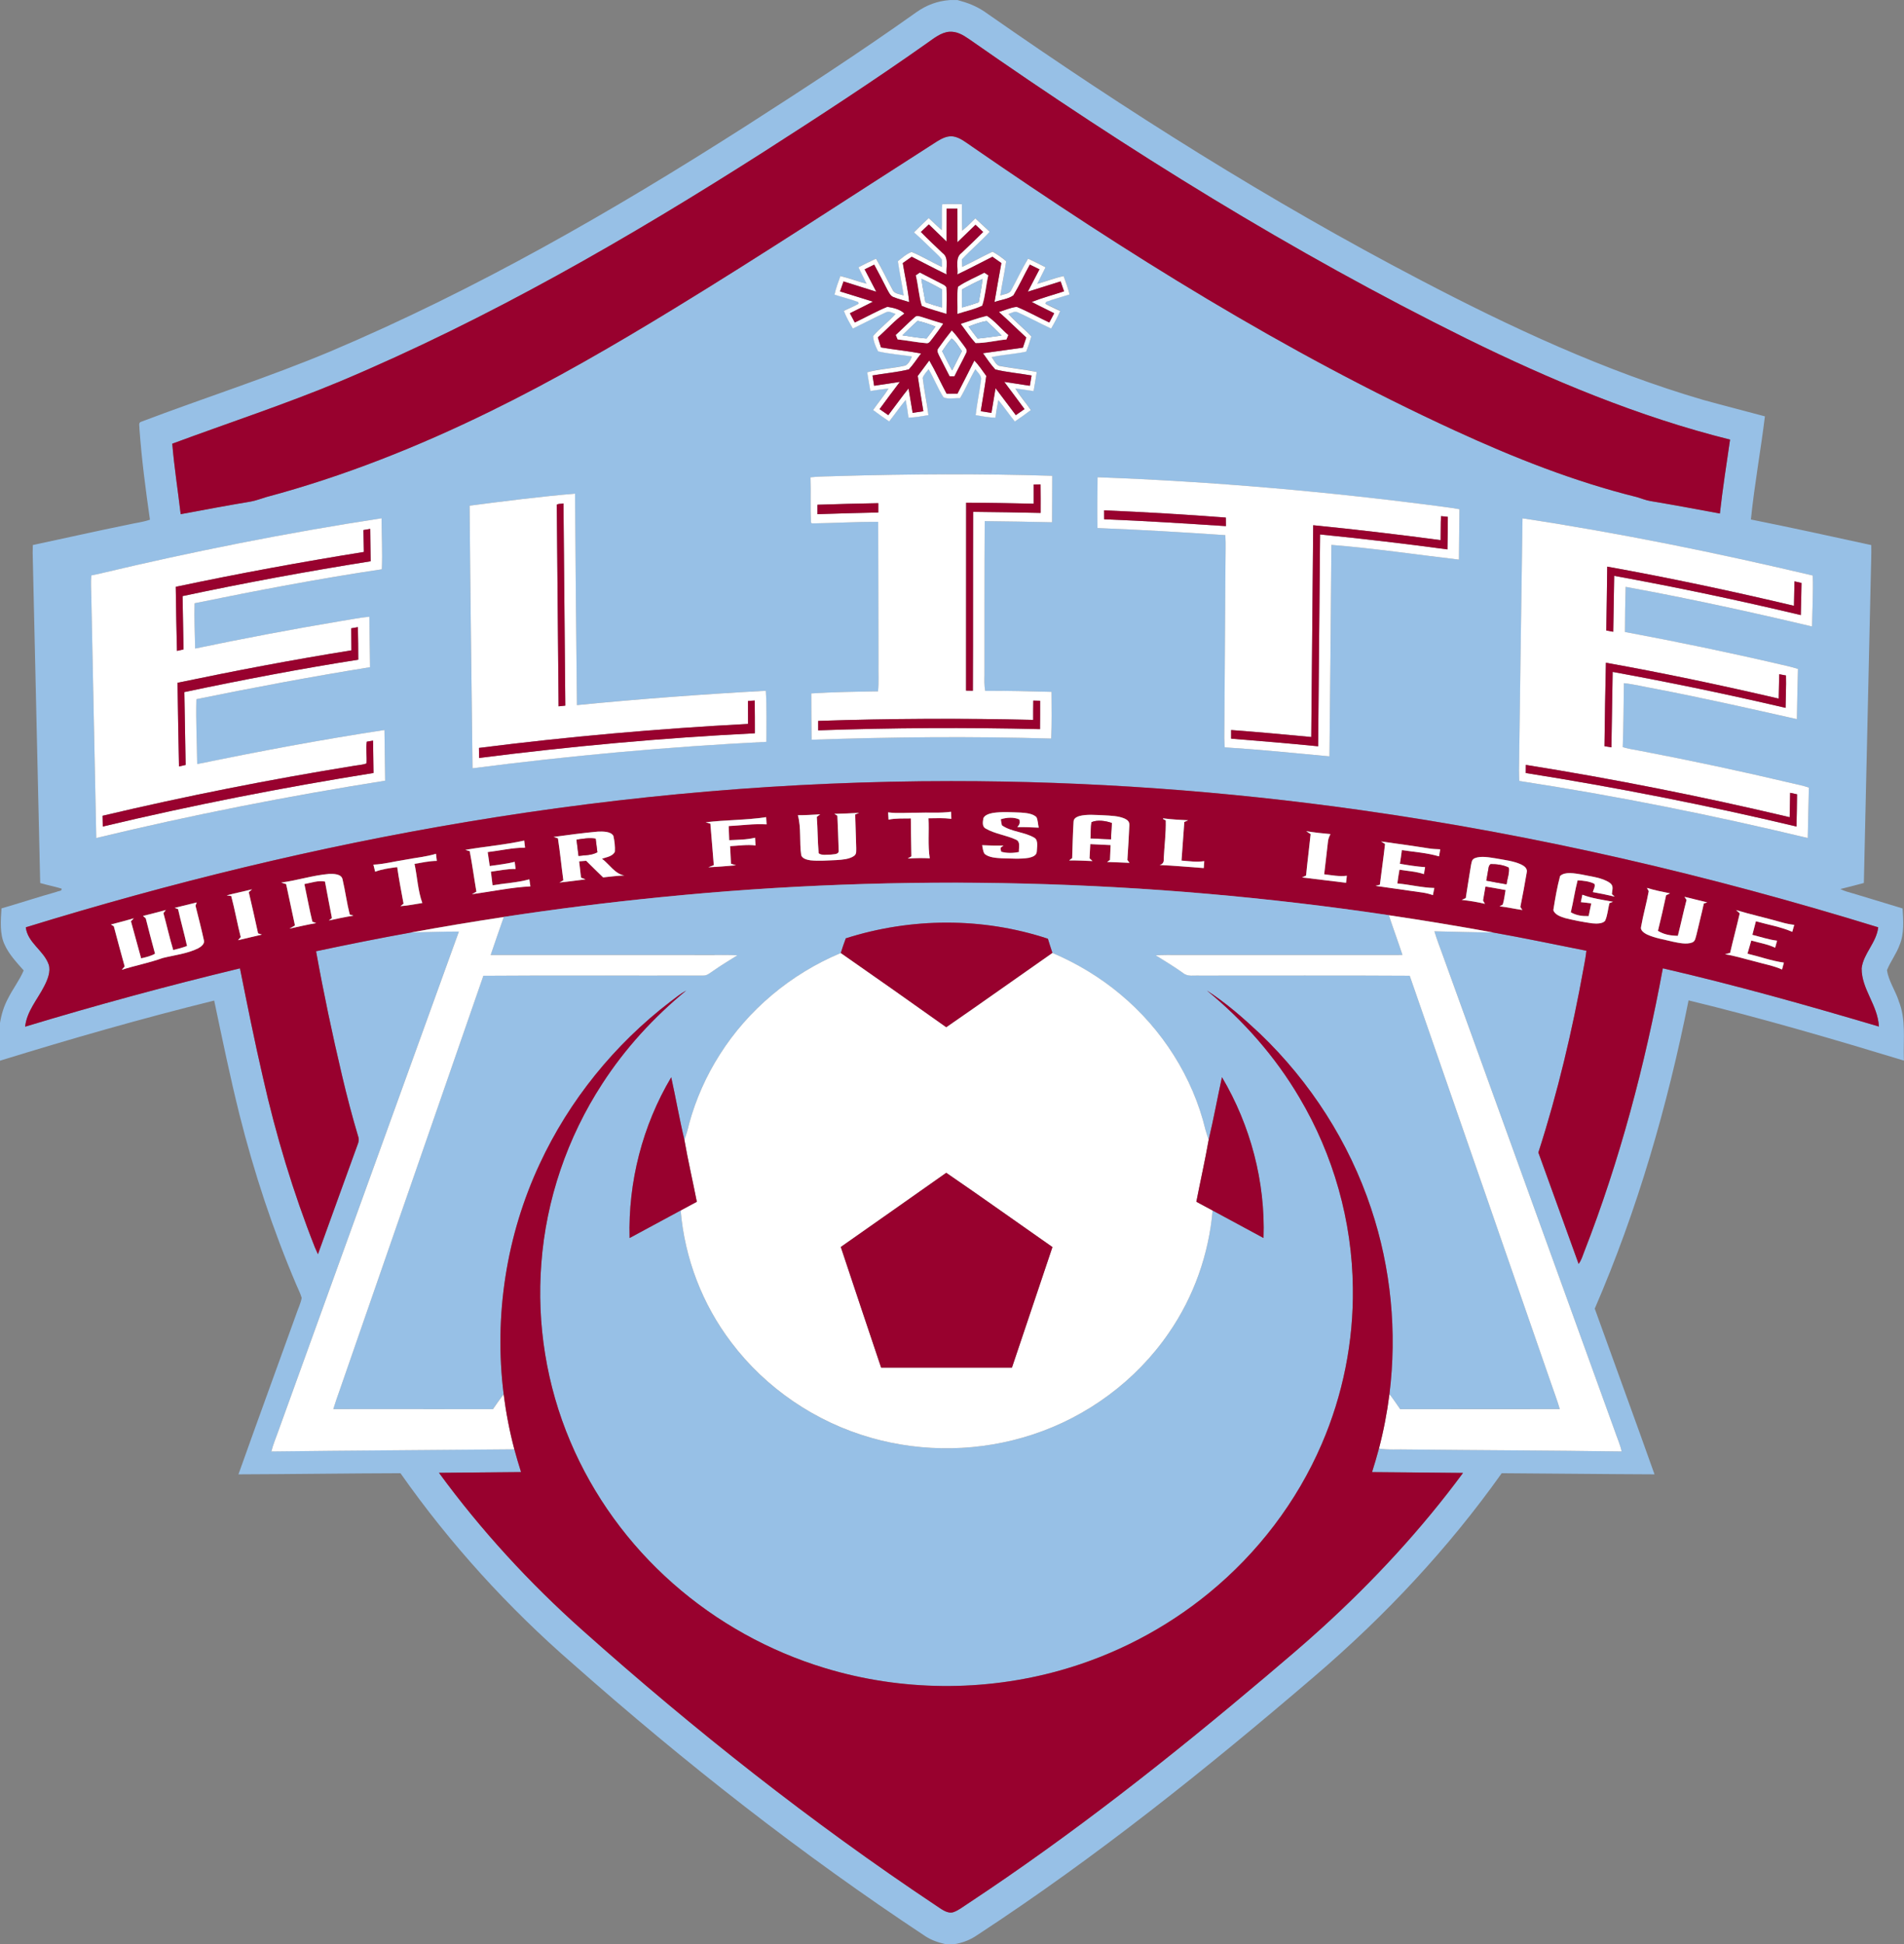 <?xml version="1.0" encoding="UTF-8"?>
<svg id="Layer_2" data-name="Layer 2" xmlns="http://www.w3.org/2000/svg" viewBox="0 0 705.27 720">
  <rect x="0" y="0" width="705.27" height="720" fill="#808080" stroke="none"/>
  <defs>
    <style>
      .cls-1 {
        fill: #97c0e6;
      }

      .cls-2 {
        fill: #fff;
      }

      .cls-3 {
        fill: #98012e;
      }
    </style>
  </defs>
  <g id="Layer_3" data-name="Layer 3">
    <g>
      <path class="cls-1" d="M703.26,370.49c-1.26-3.71-3.73-7.32-4.3-11.19,1.29-3.24,3.5-6.05,4.69-9.37,1.75-4.12,1.36-9.1,1.1-13.49-6.1-1.82-12.16-3.75-18.26-5.54-1.64-.45-3.27-.89-4.8-1.65,2.9-.75,5.83-1.43,8.71-2.25.87-37.97,1.73-75.95,2.58-113.92.05-3.74.26-7.46.17-11.21-14.84-3.25-29.68-6.49-44.59-9.48,1.29-12.77,3.63-25.46,5.19-38.2-7.58-2.04-15.19-3.97-22.76-6.06-36.51-10.68-71.44-26.93-105.07-44.56-55.62-29.04-108.54-62.47-159.97-98.37-3.15-2.3-6.2-3.76-9.96-4.79l-1.32-.39h-2.79c-4.65.34-8.64,1.83-12.44,4.51-20.72,14.72-42.09,28.64-63.48,42.35-49.18,31.41-99.7,60.45-153.52,83.24-22.93,9.62-46.81,17.23-70.1,26.06-1.23.31-.61,1.67-.69,2.58.81,11.28,2.29,22.52,3.89,33.71-2.69.93-5.43,1.2-8.22,1.85-11.75,2.38-23.44,5.05-35.16,7.53-.03.97-.06,1.93-.06,2.89.95,40.73,1.84,81.55,2.79,122.28,2.6.77,5.29,1.27,7.88,2.06.35,1-1.17.84-1.77,1.2-6.86,1.91-13.61,4.17-20.45,6.13-.27,4.29-.74,9.54,1.19,13.49,1.59,3.55,4.47,6.59,7.03,9.49-1.56,3.7-4.07,6.88-5.86,10.5-1.5,2.82-2.41,5.86-2.92,9v13.93c26.26-8.11,52.67-15.69,79.35-22.27,2.97,14.1,5.87,28.19,9.35,42.17,5.4,21.52,12.39,42.68,21.08,63.1.66,1.6,1.51,3.18,1.98,4.85-.36,2.01-1.33,3.94-1.97,5.87-7.13,19.82-14.39,39.61-21.45,59.47,20-.06,40-.37,60.01-.42,18.33,26.11,39.92,49.81,64,70.71,41.26,36.49,84.46,70.38,130.43,100.76,2.32,1.52,4.91,2.37,7.6,2.96h3.08c3.24-.54,5.93-1.58,8.64-3.45,44.22-28.96,84.83-61.51,124.92-95.85,25.97-22.23,49.45-47.24,69.25-75.13,18.86.11,37.73.35,56.6.42-7.28-20.49-14.79-40.91-22.14-61.37,15.89-36.73,26.89-74.96,34.75-114.16,26.85,6.51,53.32,14.26,79.76,22.29-.29-7.91.91-15.18-2-22.26ZM671.49,213.14c.2,6.27-.19,12.6-.26,18.88-22.9-5.42-45.89-10.44-69.05-14.68-.17,5.56-.27,11.15-.26,16.71,19.22,3.59,38.37,7.56,57.41,11.98,2.25.49,4.49.98,6.68,1.71-.19,6.2-.3,12.4-.4,18.59-17.45-3.94-34.91-7.88-52.48-11.25-3.86-.68-7.7-1.64-11.6-2.07-.11,7.89-.15,15.79-.43,23.68,1.96.58,3.97.93,5.99,1.28,19,3.62,37.94,7.65,56.76,12.11,2.09.47,4.17.93,6.2,1.59-.17,6.23-.25,12.46-.42,18.68-35.3-8.47-70.97-15.63-106.86-21.13-.05-1.24-.09-2.49-.09-3.73.45-31.17.81-62.36,1.3-93.54,36.15,5.49,71.94,12.78,107.52,21.18ZM125.94,141.26c55.09-23.19,106.86-53.05,157.17-85.15,20.28-13,40.51-26.17,60.19-40.07,2.48-1.73,5.21-4.02,8.33-4.27,2.77-.19,5.01,1.14,7.21,2.64,59.03,41.25,119.67,79.01,184.28,110.95,31.17,15.35,63.94,29.04,97.72,37.45-1.33,9.12-2.76,18.22-3.77,27.38-8.56-1.6-17.12-3.18-25.71-4.62-1.73-.28-3.31-.96-4.98-1.45-23.36-5.79-45.6-14.62-67.43-24.65-63.04-28.99-121.92-65.82-178.92-105.2-2.08-1.39-4.45-3.38-6.97-3.74-2.26-.29-4.21.77-6.07,1.91-32.24,20.6-64.42,41.81-97.05,61.71-22.32,13.64-44.83,26.7-68.34,38.2-26.67,13.08-54.34,24.09-83.06,31.77-1.87.55-3.63,1.27-5.58,1.62-8.69,1.45-17.37,3.08-26.04,4.69-1.02-8.7-2.39-17.37-3.12-26.1,20.6-7.64,41.93-14.63,62.13-23.07ZM453.9,198.19c-15.78-1.09-31.56-2.02-47.37-2.63-.1-6.27-.03-12.55.04-18.82,43,1.6,85.93,5.35,128.58,11.01,1.83.22,3.66.5,5.47.84-.06,6.22-.17,12.44-.19,18.66-15.72-1.84-31.47-4.18-47.25-5.45-.19,26.11-.42,52.21-.72,78.31-12.92-1.22-25.85-2.51-38.79-3.34-.08-1.04-.15-2.07-.15-3.11.17-21.59.29-43.18.43-64.77-.02-3.58.17-7.13-.04-10.71ZM392.73,115.15c-.96,2.25-2.13,4.38-3.36,6.49-4.07-1.9-8.03-4.04-12.1-5.91-1.41-.75-2.37.09-3.7.5,2.61,3,5.78,5.4,8.47,8.34-.54,1.91-1.18,3.76-1.89,5.61-4.24.91-8.57,1.07-12.8,2.03.84,1.07,1.66,3.23,3.19,3.33,4.48.82,9.03,1.26,13.5,2.18-.35,2.36-.72,4.72-1.16,7.07-2.24-.35-4.49-.67-6.75-.96,1.66,2.85,3.89,5.26,5.72,8-1.93,1.48-3.91,2.87-5.92,4.22-2.12-2.58-3.96-5.37-6.11-7.92-.42,2.15-.8,4.3-1.05,6.48-2.51.03-4.9-.51-7.35-.91.49-4.37,1.46-8.68,1.99-13.05.36-1.49-1.33-2.83-2.09-3.96-2.05,3.5-3.59,7.25-5.68,10.72-1.75-.11-4.73.54-6.18-.38-2.09-3.27-3.47-6.98-5.47-10.33-.76.99-1.78,2.01-2.18,3.2.52,4.62,1.54,9.18,2.12,13.8-2.46.38-4.88.88-7.39.93-.26-2.2-.65-4.37-1.04-6.55-2.16,2.56-4.02,5.33-6.11,7.95-2.03-1.34-4.01-2.74-5.95-4.23,1.87-2.69,4-5.15,5.7-7.96-2.24.26-4.48.56-6.71.93-.45-2.3-.8-4.62-1.18-6.94,4.58-1.27,9.45-1.39,14.08-2.47,1.22-.55,2.05-2.18,2.46-3.4-4.15-.62-8.42-.91-12.5-1.87-.89-1.68-1.76-3.76-1.84-5.68,2.51-2.96,5.74-5.26,8.29-8.2-1.27-.39-2.33-1.22-3.66-.54-4.08,1.9-8.08,4.01-12.14,5.96-1.23-2.13-2.47-4.23-3.34-6.55,1.82-.86,3.72-1.65,5.47-2.65l-.14-.61c-2.87-1.08-5.88-1.8-8.79-2.74.49-2.37,1.36-4.61,2.17-6.89,3.29.77,6.41,2.02,9.69,2.84-1-2.03-2.01-4.05-2.99-6.09,2.14-1.11,4.3-2.17,6.5-3.18,2.19,3.77,4.05,7.71,6.13,11.52.65,1.55,2.72,1.6,4.13,2.08-.67-4.23-1.55-8.42-2.17-12.66,1.55-1.22,3.22-2.75,5.09-3.43,3.86,1.57,7.44,3.83,11.25,5.55.01-.92,0-1.84-.07-2.75-.61-.97-1.53-1.78-2.35-2.57-2.67-2.47-5.18-5.12-7.95-7.49,1.79-1.8,3.61-3.55,5.46-5.29,1.59,1.51,3.18,3.02,4.83,4.48.19-3.2-.08-6.41.17-9.6,2.42-.15,4.85,0,7.28-.04.08,3.28-.03,6.55.12,9.83,1.71-1.42,3.31-2.96,4.87-4.54,1.8,1.62,3.53,3.31,5.32,4.94-3.25,3.58-7.01,6.69-10.31,10.22.04.94.08,1.87.12,2.81,3.78-1.82,7.46-3.84,11.25-5.65,1.82,1.03,3.45,2.19,5.05,3.54-.62,4.24-1.52,8.43-2.18,12.67,1.39-.49,3.54-.57,4.14-2.13,2.07-3.82,3.91-7.78,6.15-11.5,2.17,1.03,4.33,2.09,6.47,3.19-1,2.05-2.05,4.09-3.06,6.14,3.29-.9,6.43-2.17,9.76-2.88.81,2.24,1.62,4.48,2.2,6.8-2.35.74-4.71,1.46-7.08,2.17-.73.37-1.85.23-1.86,1.26,1.76,1,3.66,1.78,5.47,2.68ZM364.94,255.85c8.19-.09,16.38.17,24.57.37.04,5.77.13,11.55-.11,17.3-29.59-.87-59.19-.58-88.77.43-.1-5.72-.05-11.43-.1-17.15,8.21-.52,16.48-.63,24.71-.77.35-3.38.1-6.83.17-10.24-.05-17.51-.03-35.03-.11-52.54-8.18-.02-16.38.48-24.55.59l-.35-.31c-.26-5.57.01-11.19-.18-16.77,3.42-.4,6.91-.31,10.35-.47,26.38-.77,52.82-.93,79.21-.08-.03,5.74-.06,11.47-.06,17.21-8.31-.17-16.63-.36-24.95-.42-.13,18.99-.07,37.99-.1,56.98-.03,1.97-.08,3.92.27,5.87ZM283.88,274.72c-36.4,1.82-72.71,5.11-108.86,9.8-.38-32.41-.81-64.85-1.08-97.26,12.99-1.69,26.01-3.34,39.06-4.46.18,26.11.42,52.21.7,78.32,23.29-2.3,46.6-4.03,69.96-5.31.4,6.27.17,12.62.22,18.91ZM33.85,213.1c.84-.16,1.67-.33,2.51-.51,34.7-8.27,69.72-15.24,104.98-20.64.02,6.29.38,12.62.1,18.89-23.22,3.46-46.36,7.88-69.36,12.58-.18,5.58.1,11.19.21,16.77,18.08-3.76,36.22-7.22,54.44-10.25,3.37-.54,6.69-1.22,10.1-1.53.03,6.23.17,12.46.23,18.69-21.53,3.47-42.94,7.49-64.31,11.85-.22,7.98.2,16.02.3,24.02,23.04-4.72,46.1-9.09,69.36-12.6.1,6.25.17,12.51.26,18.76-35.94,5.7-71.64,12.69-107.01,21.23-.61-29.64-1.23-59.28-1.83-88.92,0-2.82-.3-5.52.02-8.33ZM615.95,358.61c-6.57,35.62-15.95,71.21-29.13,104.98-.62,1.57-1.03,3.11-2.07,4.48-4.94-13.76-9.94-27.5-14.91-41.25,7.2-22.34,12.55-45.11,16.74-68.2.4-2.17.84-4.32,1.05-6.52-11.56-2.28-23.08-4.73-34.68-6.78-7.21-.01-14.41-.27-21.63-.42.93,3.11,2.14,6.11,3.22,9.18,21.2,58.61,42.39,117.23,63.59,175.84.88,2.56,1.98,4.96,2.56,7.62-26.37-.39-52.76-.44-79.14-.73-3.57-.12-7.24.23-10.77-.34-.77,2.92-1.65,5.81-2.55,8.7,11.23.13,22.46.15,33.7.3-15.4,20.87-33.23,40.12-52.42,57.54-6.71,6.11-13.59,11.89-20.52,17.78-35.51,30.03-71.83,58.67-110.66,84.31-1.69,1.07-3.38,2.48-5.29,3.08-2.33.63-4.64-1.44-6.5-2.6-46.08-30.73-89.4-64.95-130.73-101.8-19.67-17.52-37.65-37.08-53.21-58.35,10.13-.13,20.27-.15,30.4-.27-.88-2.8-1.73-5.61-2.48-8.45-30,.29-60.01.42-90,.8.58-2.42,1.55-4.7,2.39-7.04,22.35-61.84,44.74-123.67,67.07-185.51-5.85,0-11.7.22-17.55.33-11.82,2.13-23.6,4.5-35.35,6.98,2.77,15.43,6.02,30.78,9.62,46.03,1.78,7.6,3.75,15.15,6,22.63.61,1.59-.4,3.19-.87,4.7-4.71,12.94-9.37,25.9-14.06,38.84-.38-.84-.77-1.66-1.12-2.51-8.07-20.44-14.43-41.51-19.25-62.95-3.11-13.41-5.81-26.91-8.51-40.41-26.74,6.44-53.25,13.63-79.58,21.6.58-5.67,4.55-10.05,7.06-14.98,1.19-2.3,2.51-5.42,1.67-8.02-1.8-5.21-7.82-8.04-8.49-13.79,53.56-16.51,107.96-29.79,163.25-39.02,59.32-9.94,119.38-15.12,179.53-15.13,50.79-.02,101.54,3.64,151.83,10.76,65.02,9.18,128.84,24.04,191.57,43.39-.68,5.74-5.51,9.73-6.14,15.18-.06,7.76,5.95,13.45,6.4,21.57-26.54-7.86-53.05-15.33-80.04-21.57Z"/>
      <path class="cls-3" d="M92.96,185.73c1.94-.35,3.7-1.07,5.58-1.62,28.72-7.67,56.4-18.69,83.06-31.77,23.52-11.5,46.02-24.56,68.34-38.2,32.62-19.9,64.81-41.1,97.05-61.71,1.85-1.14,3.81-2.2,6.07-1.91,2.52.36,4.9,2.35,6.97,3.74,57,39.38,115.88,76.21,178.92,105.2,21.83,10.03,44.07,18.86,67.43,24.65,1.67.49,3.24,1.17,4.98,1.45,8.59,1.43,17.15,3.02,25.71,4.62,1.02-9.16,2.44-18.26,3.77-27.38-33.78-8.41-66.55-22.1-97.72-37.45-64.61-31.95-125.25-69.7-184.28-110.95-2.2-1.5-4.44-2.83-7.21-2.64-3.12.25-5.85,2.54-8.33,4.27-19.69,13.91-39.91,27.07-60.19,40.07-50.31,32.1-102.08,61.96-157.17,85.15-20.2,8.44-41.54,15.43-62.13,23.07.73,8.72,2.1,17.4,3.12,26.1,8.67-1.62,17.35-3.24,26.04-4.69Z"/>
      <path class="cls-2" d="M389.11,111.21c2.37-.7,4.73-1.43,7.08-2.17-.58-2.32-1.39-4.56-2.2-6.8-3.34.72-6.47,1.98-9.76,2.88,1.02-2.05,2.06-4.09,3.06-6.14-2.14-1.1-4.3-2.16-6.47-3.19-2.24,3.72-4.08,7.68-6.15,11.5-.59,1.56-2.74,1.64-4.14,2.13.65-4.23,1.56-8.43,2.18-12.67-1.59-1.35-3.22-2.51-5.05-3.54-3.79,1.8-7.46,3.83-11.25,5.65-.04-.93-.08-1.87-.12-2.81,3.3-3.53,7.05-6.64,10.31-10.22-1.79-1.63-3.52-3.32-5.32-4.94-1.56,1.58-3.15,3.12-4.87,4.54-.15-3.28-.04-6.55-.12-9.83-2.42.03-4.86-.11-7.28.04-.25,3.19.01,6.41-.17,9.6-1.64-1.46-3.23-2.97-4.83-4.48-1.85,1.73-3.67,3.49-5.46,5.29,2.77,2.37,5.28,5.02,7.95,7.49.81.79,1.74,1.6,2.35,2.57.06.91.08,1.83.07,2.75-3.8-1.72-7.39-3.98-11.25-5.55-1.87.68-3.54,2.21-5.09,3.43.63,4.24,1.5,8.43,2.17,12.66-1.41-.48-3.48-.53-4.13-2.08-2.09-3.82-3.94-7.76-6.13-11.52-2.19,1.01-4.35,2.07-6.5,3.18.97,2.04,1.99,4.06,2.99,6.09-3.27-.82-6.4-2.07-9.69-2.84-.81,2.28-1.67,4.51-2.17,6.89,2.91.95,5.92,1.66,8.79,2.74l.14.61c-1.75,1-3.65,1.79-5.47,2.65.86,2.32,2.1,4.42,3.34,6.55,4.06-1.95,8.06-4.06,12.14-5.96,1.33-.68,2.39.15,3.66.54-2.56,2.95-5.79,5.24-8.29,8.2.08,1.91.95,4,1.84,5.68,4.08.95,8.35,1.25,12.5,1.87-.41,1.23-1.24,2.85-2.46,3.4-4.63,1.07-9.5,1.2-14.08,2.47.38,2.31.74,4.63,1.18,6.94,2.23-.37,4.47-.67,6.71-.93-1.7,2.81-3.84,5.26-5.7,7.96,1.94,1.48,3.92,2.88,5.95,4.23,2.09-2.62,3.96-5.39,6.11-7.95.4,2.18.78,4.35,1.04,6.55,2.51-.05,4.92-.55,7.39-.93-.58-4.62-1.61-9.18-2.12-13.8.4-1.19,1.42-2.21,2.18-3.2,1.99,3.34,3.38,7.06,5.47,10.33,1.44.92,4.42.27,6.18.38,2.09-3.47,3.63-7.22,5.68-10.72.76,1.12,2.44,2.46,2.09,3.96-.54,4.37-1.5,8.68-1.99,13.05,2.46.4,4.85.94,7.35.91.25-2.18.63-4.33,1.05-6.48,2.15,2.56,4,5.34,6.11,7.92,2.01-1.35,3.99-2.74,5.92-4.22-1.83-2.74-4.06-5.15-5.72-8,2.26.29,4.51.61,6.75.96.43-2.35.81-4.71,1.16-7.07-4.47-.92-9.02-1.36-13.5-2.18-1.52-.1-2.35-2.26-3.19-3.33,4.23-.95,8.56-1.11,12.8-2.03.72-1.85,1.35-3.7,1.89-5.61-2.69-2.94-5.86-5.34-8.47-8.34,1.34-.41,2.3-1.25,3.7-.5,4.07,1.87,8.04,4.01,12.1,5.91,1.23-2.11,2.4-4.24,3.36-6.49-1.82-.9-3.71-1.68-5.47-2.68,0-1.03,1.13-.89,1.86-1.26ZM390.49,116c-.61,1.14-1.2,2.28-1.81,3.42-4.02-1.88-7.94-4.12-12.04-5.79-2.26.22-4.46,1.26-6.63,1.89,3.46,3.06,6.73,6.34,10.14,9.46-.42,1.25-.83,2.51-1.25,3.76-4.92.68-9.85,1.39-14.78,2.06,1.44,2.05,2.85,4.18,4.56,6.02,4.37,1.06,8.98,1.43,13.43,2.22-.22,1.27-.42,2.54-.63,3.81-3.16-.48-6.32-.97-9.48-1.44,2.49,3.36,5.04,6.68,7.5,10.08-1.08.75-2.15,1.48-3.22,2.23-2.52-3.31-4.99-6.66-7.51-9.97-.52,3.04-1.01,6.09-1.52,9.14-1.32-.2-2.64-.4-3.96-.61.68-4.36,1.46-8.7,2.05-13.07-1.43-1.96-2.74-3.95-4.42-5.71-2.04,4.11-4.15,8.18-6.25,12.27-1.34,0-2.68,0-4.02.02-2.21-4.06-4.09-8.31-6.42-12.31-1.45,1.9-2.87,3.82-4.28,5.74.63,4.36,1.4,8.7,2.08,13.06-1.32.2-2.65.4-3.97.61-.52-3.02-.98-6.04-1.52-9.05-2.59,3.22-4.99,6.59-7.5,9.89-1.07-.75-2.14-1.49-3.22-2.24,2.44-3.4,5-6.72,7.51-10.08-3.18.47-6.35.96-9.53,1.44-.2-1.27-.4-2.55-.6-3.82,4.44-.79,9.09-1.15,13.45-2.24,1.69-1.8,3.03-3.95,4.54-5.9-4.93-.93-9.92-1.4-14.85-2.24-.38-1.25-.77-2.49-1.16-3.73,3.31-2.88,6.24-6.29,9.83-8.81-1.57-1.61-4.16-2.16-6.31-2.5-4.12,1.67-8.04,3.91-12.06,5.81-.61-1.15-1.22-2.29-1.82-3.43,2.84-1.43,5.72-2.79,8.54-4.29-4.06-1.25-8.11-2.55-12.18-3.78.43-1.24.86-2.47,1.28-3.71,4.04,1.3,8.08,2.57,12.14,3.82-1.42-2.77-2.9-5.51-4.32-8.29,1.18-.58,2.37-1.16,3.55-1.74,1.64,3.07,3.28,6.13,4.84,9.25.54.95,1.11,2.27,2.18,2.71,1.91.8,3.97,1.25,5.93,1.9-.47-4.85-1.59-9.64-2.37-14.45,1.11-.77,2.21-1.55,3.31-2.33,4.3,2.18,8.56,4.44,12.9,6.54-.26-2.61.97-6.2-1.46-7.91-2.69-2.59-5.44-5.14-8.04-7.82.98-.92,1.96-1.85,2.94-2.79,2.19,2.1,4.35,4.25,6.56,6.34.03-4.06,0-8.13.02-12.19,1.34,0,2.67,0,4,0,.03,4.15,0,8.3.02,12.45,2.24-2.14,4.45-4.32,6.69-6.47.94.89,1.89,1.78,2.83,2.67-2.63,2.63-5.32,5.19-8.01,7.76-2.46,1.79-1.24,5.28-1.52,7.95,4.37-2.07,8.64-4.36,12.97-6.53,1.1.79,2.2,1.56,3.31,2.33-.85,4.81-1.75,9.61-2.54,14.43,2.14-.8,5.19-1.09,7-2.48,2.2-3.68,4-7.63,6.09-11.38,1.18.58,2.37,1.17,3.56,1.75-1.43,2.76-2.9,5.51-4.32,8.29,4.06-1.25,8.11-2.53,12.16-3.82.42,1.23.85,2.44,1.27,3.66-3.99,1.32-8.07,2.39-11.97,3.94,2.74,1.46,5.55,2.76,8.31,4.18Z"/>
      <path class="cls-3" d="M392.87,104.22c-4.05,1.28-8.1,2.57-12.16,3.82,1.43-2.77,2.9-5.52,4.32-8.29-1.18-.58-2.37-1.17-3.56-1.75-2.09,3.75-3.89,7.71-6.09,11.38-1.81,1.39-4.86,1.68-7,2.48.79-4.82,1.69-9.62,2.54-14.43-1.11-.77-2.21-1.55-3.31-2.33-4.32,2.17-8.59,4.46-12.97,6.53.28-2.67-.95-6.16,1.52-7.95,2.69-2.57,5.38-5.13,8.01-7.76-.95-.89-1.89-1.78-2.83-2.67-2.24,2.14-4.46,4.32-6.69,6.47-.02-4.15,0-8.3-.02-12.45-1.33,0-2.67,0-4,0-.03,4.06,0,8.13-.02,12.19-2.21-2.1-4.37-4.24-6.56-6.34-.97.93-1.96,1.87-2.94,2.79,2.6,2.68,5.35,5.23,8.04,7.82,2.43,1.71,1.19,5.3,1.46,7.91-4.34-2.1-8.61-4.36-12.9-6.54-1.1.78-2.21,1.55-3.31,2.33.77,4.81,1.9,9.6,2.37,14.45-1.96-.65-4.02-1.1-5.93-1.9-1.07-.44-1.64-1.75-2.18-2.71-1.56-3.11-3.2-6.18-4.84-9.25-1.18.58-2.37,1.16-3.55,1.74,1.41,2.78,2.9,5.52,4.32,8.29-4.05-1.25-8.1-2.52-12.14-3.82-.42,1.24-.85,2.47-1.28,3.71,4.07,1.23,8.12,2.53,12.18,3.78-2.81,1.5-5.7,2.85-8.54,4.29.61,1.14,1.22,2.28,1.82,3.43,4.02-1.89,7.95-4.14,12.06-5.81,2.14.34,4.74.89,6.31,2.5-3.59,2.52-6.52,5.93-9.83,8.81.39,1.24.78,2.48,1.16,3.73,4.94.84,9.92,1.32,14.85,2.24-1.51,1.96-2.85,4.1-4.54,5.9-4.36,1.09-9,1.45-13.45,2.24.2,1.27.4,2.54.6,3.82,3.18-.48,6.34-.97,9.53-1.44-2.51,3.36-5.06,6.68-7.51,10.08,1.08.75,2.15,1.49,3.22,2.24,2.51-3.29,4.91-6.67,7.5-9.89.54,3.02,1,6.04,1.52,9.05,1.32-.2,2.65-.4,3.97-.61-.68-4.36-1.46-8.7-2.08-13.06,1.41-1.93,2.83-3.84,4.28-5.74,2.33,4,4.21,8.25,6.42,12.31,1.34-.01,2.69-.01,4.02-.02,2.1-4.09,4.21-8.16,6.25-12.27,1.68,1.76,2.99,3.75,4.42,5.71-.58,4.37-1.37,8.71-2.05,13.07,1.32.2,2.65.4,3.96.61.51-3.05,1-6.1,1.52-9.14,2.51,3.31,4.99,6.66,7.51,9.97,1.07-.75,2.14-1.48,3.22-2.23-2.46-3.39-5.01-6.71-7.5-10.08,3.16.47,6.32.96,9.48,1.44.21-1.27.42-2.54.63-3.81-4.44-.79-9.05-1.16-13.43-2.22-1.71-1.84-3.12-3.98-4.56-6.02,4.93-.68,9.85-1.38,14.78-2.06.42-1.25.83-2.51,1.25-3.76-3.41-3.12-6.68-6.4-10.14-9.46,2.17-.63,4.37-1.68,6.63-1.89,4.1,1.68,8.02,3.91,12.04,5.79.61-1.14,1.2-2.28,1.81-3.42-2.76-1.41-5.57-2.72-8.31-4.18,3.9-1.55,7.98-2.63,11.97-3.94-.42-1.22-.85-2.44-1.27-3.66ZM354.88,106.21c2.95-2.06,6.53-3.47,9.72-5.17.49.31.97.63,1.45.96-.85,3.66-1.08,7.62-2.24,11.18-2.85,1.38-6.14,2.03-9.16,3.04.12-3.29-.29-6.77.22-10.01ZM340.73,100.98c2.84,1.51,5.75,2.89,8.59,4.41.49.24.88.56,1.18.97.32,3.23.09,6.57.04,9.82-3.02-.97-6.17-1.71-9.07-2.96-1.1-3.63-1.32-7.55-2.21-11.25.49-.33.99-.67,1.48-1ZM343.34,127.11c-3.63-.26-7.21-1.02-10.83-1.41-.22-.54-.45-1.08-.68-1.62,2.39-2.17,4.63-4.51,7.07-6.62.81-.74,1.52-.3,2.42-.09,2.67.84,5.33,1.74,8.01,2.51-1.25,1.87-2.6,3.67-3.96,5.46-.57.61-1.12,1.8-2.04,1.77ZM357.82,130.8c-1.38,2.88-2.94,5.68-4.34,8.56-.56,0-1.12-.01-1.69-.02-1.28-2.51-2.57-5.01-3.84-7.52-.38-.94-1.13-1.86-.33-2.81,1.56-2.21,3.24-4.47,4.94-6.58,1.59,1.62,2.88,3.58,4.28,5.38.61.99,1.71,1.74.98,3ZM373.47,124.1c-.22.54-.45,1.08-.68,1.62-3.78.33-7.65,1.38-11.43,1.32-1.99-2.19-3.63-4.73-5.43-7.08,3.18-1,6.35-2.21,9.6-2.96,2.9,1.81,5.29,4.86,7.93,7.1Z"/>
      <path class="cls-2" d="M350.54,116.19c.05-3.25.28-6.59-.04-9.82-.29-.41-.68-.73-1.18-.97-2.83-1.52-5.74-2.9-8.59-4.41-.49.33-.99.67-1.48,1,.89,3.7,1.11,7.62,2.21,11.25,2.9,1.25,6.06,1.98,9.07,2.96ZM348.94,107.2c0,2.22,0,4.45-.03,6.67-2.07-.56-4.1-1.2-6.12-1.9-.49-2.9-1.09-5.8-1.5-8.72,2.6,1.21,5.18,2.51,7.66,3.95Z"/>
      <path class="cls-2" d="M354.66,116.22c3.02-1.02,6.3-1.66,9.16-3.04,1.16-3.55,1.39-7.52,2.24-11.18-.48-.33-.96-.65-1.45-.96-3.19,1.7-6.78,3.11-9.72,5.17-.52,3.24-.1,6.72-.22,10.01ZM356.37,107.19c2.46-1.41,4.99-2.67,7.57-3.86-.29,2.91-.91,5.75-1.39,8.62-2.03.72-4.08,1.36-6.17,1.92-.05-2.23-.04-4.45,0-6.68Z"/>
      <path class="cls-1" d="M348.91,113.87c.04-2.22.03-4.45.03-6.67-2.48-1.44-5.06-2.74-7.66-3.95.41,2.92,1.01,5.81,1.5,8.72,2.02.7,4.05,1.34,6.12,1.9Z"/>
      <path class="cls-1" d="M362.54,111.95c.49-2.87,1.1-5.71,1.39-8.62-2.58,1.2-5.11,2.45-7.57,3.86-.03,2.23-.04,4.45,0,6.68,2.09-.56,4.14-1.2,6.17-1.92Z"/>
      <path class="cls-2" d="M341.32,117.37c-.91-.21-1.61-.65-2.42.09-2.44,2.1-4.69,4.45-7.07,6.62.22.54.45,1.09.68,1.62,3.62.38,7.21,1.14,10.83,1.41.92.03,1.47-1.16,2.04-1.77,1.36-1.79,2.71-3.59,3.96-5.46-2.69-.77-5.34-1.67-8.01-2.51ZM343.2,125.37c-2.99-.26-5.96-.72-8.93-1.18,1.85-1.8,3.68-3.65,5.63-5.35,2.27.48,4.46,1.23,6.61,2.11-1.08,1.49-2.19,2.96-3.31,4.41Z"/>
      <path class="cls-2" d="M355.93,119.96c1.8,2.35,3.44,4.89,5.43,7.08,3.78.06,7.65-1,11.43-1.32.22-.54.45-1.09.68-1.62-2.65-2.24-5.03-5.29-7.93-7.1-3.25.75-6.42,1.96-9.6,2.96ZM362.13,125.39c-1.14-1.47-2.28-2.95-3.37-4.45,2.19-.84,4.36-1.68,6.7-2.05,1.91,1.72,3.75,3.52,5.54,5.36-2.95.42-5.9.86-8.87,1.14Z"/>
      <path class="cls-1" d="M339.9,118.84c-1.95,1.7-3.78,3.54-5.63,5.35,2.97.46,5.93.92,8.93,1.18,1.12-1.46,2.24-2.92,3.31-4.41-2.14-.88-4.34-1.63-6.61-2.11Z"/>
      <path class="cls-1" d="M358.76,120.94c1.09,1.5,2.23,2.98,3.37,4.45,2.97-.28,5.92-.72,8.87-1.14-1.8-1.84-3.63-3.64-5.54-5.36-2.34.38-4.51,1.21-6.7,2.05Z"/>
      <path class="cls-2" d="M352.56,122.42c-1.71,2.11-3.38,4.37-4.94,6.58-.79.95-.05,1.87.33,2.81,1.27,2.51,2.56,5.01,3.84,7.52.56,0,1.13.01,1.69.02,1.4-2.88,2.96-5.68,4.34-8.56.72-1.26-.37-2.01-.98-3-1.4-1.8-2.68-3.75-4.28-5.38ZM352.69,137.17c-1.32-2.33-2.49-4.71-3.69-7.1,1.09-1.59,2.19-3.3,3.52-4.71,1.58,1.1,2.6,3.15,3.79,4.66-1.19,2.4-2.4,4.78-3.61,7.15Z"/>
      <path class="cls-1" d="M352.51,125.36c-1.32,1.41-2.42,3.12-3.52,4.71,1.2,2.38,2.37,4.77,3.69,7.1,1.22-2.37,2.42-4.76,3.61-7.15-1.18-1.5-2.21-3.56-3.79-4.66Z"/>
      <path class="cls-2" d="M364.76,193c8.32.06,16.64.25,24.95.42,0-5.74.02-11.47.06-17.21-26.38-.84-52.82-.68-79.21.08-3.44.17-6.93.07-10.35.47.2,5.58-.08,11.2.18,16.77l.35.31c8.17-.11,16.37-.61,24.55-.59.08,17.51.06,35.03.11,52.54-.07,3.41.18,6.86-.17,10.24-8.23.13-16.5.25-24.71.77.05,5.72,0,11.43.1,17.15,29.59-1.02,59.18-1.3,88.77-.43.24-5.75.15-11.54.11-17.3-8.19-.19-16.38-.46-24.57-.37-.36-1.95-.31-3.9-.27-5.87.03-18.99-.03-37.99.1-56.98ZM302.8,190.42v-3.49c7.51-.25,15.03-.46,22.54-.58,0,1.16,0,2.3,0,3.45-7.52.16-15.03.36-22.55.62ZM382.71,266.6c-.01-2.38,0-4.76.04-7.14.84.02,1.69.03,2.53.06.03,3.5-.02,7.01-.04,10.51-27.39-.66-54.79-.51-82.16.45,0-1.16,0-2.33,0-3.5,26.54-.89,53.09-1.02,79.64-.38ZM360.45,189.57c-.08,22.09.01,44.17-.1,66.25-.84-.01-1.68-.03-2.52-.05.02-23.19.01-46.4.03-69.59,8.35.02,16.69.18,25.03.37,0-2.37,0-4.75,0-7.12.84,0,1.67-.02,2.51-.03.08,3.52.02,7.05.03,10.57-8.33-.2-16.66-.31-25-.4Z"/>
      <path class="cls-2" d="M453.51,273.66c0,1.04.08,2.07.15,3.11,12.94.82,25.88,2.12,38.79,3.34.29-26.1.52-52.2.72-78.31,15.78,1.26,31.53,3.61,47.25,5.45.02-6.22.13-12.44.19-18.66-1.81-.33-3.63-.62-5.47-.84-42.65-5.66-85.58-9.41-128.58-11.01-.08,6.27-.15,12.55-.04,18.82,15.81.61,31.59,1.55,47.37,2.63.21,3.58.02,7.13.04,10.71-.15,21.59-.26,43.18-.43,64.77ZM456.02,270.36c9.91.72,19.79,1.66,29.68,2.58.26-26.15.47-52.29.72-78.43,15.76,1.57,31.49,3.42,47.2,5.52.08-2.95-.02-5.93.15-8.88.85.05,1.69.17,2.53.26-.06,4.02-.04,8.04-.16,12.05-15.7-2.12-31.43-3.96-47.18-5.54-.26,26.15-.46,52.31-.72,78.45-10.74-1.06-21.47-1.98-32.23-2.83,0-1.07,0-2.13,0-3.19ZM408.99,192.31c0-1.11,0-2.21-.01-3.31,15.04.65,30.07,1.52,45.09,2.68.01,1.05.02,2.11.03,3.16-15.03-.96-30.06-1.95-45.11-2.53Z"/>
      <path class="cls-3" d="M385.42,179.39c-.84,0-1.67.02-2.51.03,0,2.37,0,4.75,0,7.12-8.34-.19-16.68-.35-25.03-.37-.02,23.19-.01,46.4-.03,69.59.84.01,1.68.03,2.52.05.11-22.08.01-44.16.1-66.25,8.33.09,16.67.2,25,.4-.01-3.52.04-7.05-.03-10.57Z"/>
      <path class="cls-2" d="M283.67,255.82c-23.36,1.28-46.67,3.01-69.96,5.31-.29-26.11-.52-52.21-.7-78.32-13.05,1.11-26.07,2.77-39.06,4.46.26,32.41.7,64.84,1.08,97.26,36.15-4.69,72.45-7.98,108.86-9.8-.04-6.29.18-12.64-.22-18.91ZM208.72,186.43c.25,24.96.46,49.93.68,74.89-.83.09-1.66.17-2.49.26-.25-24.68-.46-49.54-.67-74.22-.38-1,1.89-.68,2.48-.93ZM177.48,280.7c-.02-1.24-.04-2.48-.06-3.72,33.1-4.19,66.36-7.13,99.68-8.89-.03-2.84-.03-5.68-.02-8.52.83-.05,1.66-.1,2.49-.15.06,4.04.05,8.08.06,12.12-34.15,1.69-68.23,4.83-102.14,9.14Z"/>
      <path class="cls-3" d="M206.91,261.58c.84-.09,1.66-.17,2.49-.26-.22-24.96-.43-49.93-.68-74.89-.58.26-2.85-.07-2.48.93.21,24.68.42,49.54.67,74.22Z"/>
      <path class="cls-3" d="M302.8,186.93v3.49c7.52-.26,15.03-.46,22.55-.62,0-1.15,0-2.3,0-3.45-7.51.13-15.03.33-22.54.58Z"/>
      <path class="cls-3" d="M454.06,191.68c-15.01-1.16-30.05-2.03-45.09-2.68,0,1.11,0,2.21.01,3.31,15.05.58,30.08,1.57,45.11,2.53-.01-1.05-.02-2.11-.03-3.16Z"/>
      <path class="cls-3" d="M488.97,197.93c15.76,1.58,31.49,3.42,47.18,5.54.12-4.01.1-8.03.16-12.05-.84-.1-1.69-.22-2.53-.26-.17,2.95-.07,5.93-.15,8.88-15.7-2.1-31.43-3.96-47.2-5.52-.26,26.14-.47,52.29-.72,78.43-9.89-.93-19.77-1.86-29.68-2.58,0,1.06,0,2.12,0,3.19,10.75.85,21.49,1.78,32.23,2.83.26-26.15.47-52.3.72-78.45Z"/>
      <path class="cls-2" d="M35.66,310.35c35.37-8.54,71.07-15.54,107.01-21.23-.09-6.25-.17-12.51-.26-18.76-23.26,3.52-46.32,7.88-69.36,12.6-.1-7.99-.52-16.04-.3-24.02,21.36-4.36,42.78-8.38,64.31-11.85-.06-6.23-.2-12.46-.23-18.69-3.41.31-6.73,1-10.1,1.53-18.22,3.03-36.36,6.49-54.44,10.25-.1-5.58-.39-11.19-.21-16.77,23-4.7,46.15-9.12,69.36-12.58.28-6.27-.08-12.6-.1-18.89-35.26,5.4-70.28,12.37-104.98,20.64-.84.18-1.67.35-2.51.51-.32,2.81-.03,5.51-.02,8.33.61,29.64,1.23,59.28,1.83,88.92ZM130.18,240.84c-.03-2.72-.05-5.44-.08-8.16.83-.15,1.65-.29,2.47-.43.06,4.02.17,8.04.14,12.05-21.58,3.39-43.05,7.5-64.42,12,.14,9,.32,17.99.47,26.98-.82.19-1.64.37-2.47.56-.19-10.33-.4-20.66-.54-30.99,21.38-4.46,42.84-8.56,64.42-12.01ZM134.63,196.3c.84-.15,1.67-.29,2.51-.43.05,4,.12,7.99.15,11.99-23.32,3.71-46.56,7.98-69.66,12.9.12,6.58.24,13.17.35,19.75-.81.18-1.62.36-2.43.54-.22-7.9-.32-15.81-.45-23.72,23.11-4.9,46.35-9.16,69.67-12.91-.06-2.7-.08-5.41-.14-8.11ZM131.25,283.59c1.48-.27,3.12-.31,4.51-.88.19-2.66-.29-5.42.1-8.04.77-.15,1.54-.29,2.32-.4.07,4,.1,7.99.17,11.98-33.66,5.37-67.13,11.94-100.29,19.83-.03-1.33-.05-2.66-.08-3.98,30.85-7.29,61.97-13.46,93.26-18.52Z"/>
      <path class="cls-2" d="M562.67,285.49c0,1.25.04,2.49.09,3.73,35.89,5.5,71.55,12.65,106.86,21.13.17-6.23.24-12.46.42-18.68-2.03-.67-4.11-1.13-6.2-1.59-18.82-4.46-37.76-8.49-56.76-12.11-2.02-.35-4.02-.7-5.99-1.28.29-7.88.32-15.79.43-23.68,3.9.42,7.74,1.39,11.6,2.07,17.58,3.37,35.03,7.31,52.48,11.25.1-6.19.22-12.39.4-18.59-2.19-.72-4.44-1.21-6.68-1.71-19.04-4.43-38.19-8.4-57.41-11.98,0-5.56.09-11.15.26-16.71,23.16,4.23,46.15,9.25,69.05,14.68.08-6.28.46-12.6.26-18.88-35.58-8.4-71.37-15.7-107.52-21.18-.49,31.17-.85,62.36-1.3,93.54ZM595.34,209.84c23.19,4.18,46.25,9.08,69.17,14.5.08-3.02.13-6.03.19-9.05.86.19,1.73.4,2.6.6-.09,3.96-.13,7.93-.26,11.89-22.9-5.46-45.96-10.31-69.12-14.53-.13,6.9-.22,13.8-.35,20.71-.86-.16-1.72-.31-2.58-.47.11-7.89.29-15.77.35-23.66ZM594.85,245.44c21.43,3.82,42.8,8.36,64.01,13.28.07-3.02.13-6.02.19-9.03.84.15,1.67.31,2.51.47.11,3.99-.12,7.99-.16,11.99-21.24-4.96-42.59-9.41-64.05-13.32-.17,9.31-.3,18.63-.46,27.94-.86-.14-1.71-.29-2.57-.42.15-10.29.27-20.63.53-30.91ZM565.2,283.27c32.8,5.24,65.41,11.72,97.73,19.38.05-3.02.1-6.02.17-9.04.85.18,1.7.37,2.56.55-.01,3.98-.13,7.95-.2,11.94-33.16-7.9-66.62-14.49-100.28-19.82,0-1,.01-2.01.03-3.01Z"/>
      <path class="cls-3" d="M65.55,241.05c.81-.18,1.62-.36,2.43-.54-.1-6.58-.23-13.17-.35-19.75,23.1-4.92,46.34-9.19,69.66-12.9-.03-4-.1-7.99-.15-11.99-.84.15-1.68.29-2.51.43.06,2.7.08,5.41.14,8.11-23.32,3.75-46.56,8.01-69.67,12.91.13,7.91.23,15.82.45,23.72Z"/>
      <path class="cls-3" d="M597.92,213.26c23.16,4.22,46.22,9.07,69.12,14.53.14-3.96.17-7.93.26-11.89-.87-.2-1.73-.4-2.6-.6-.06,3.02-.12,6.03-.19,9.05-22.92-5.42-45.99-10.33-69.17-14.5-.06,7.89-.24,15.77-.35,23.66.86.16,1.72.31,2.58.47.13-6.91.22-13.81.35-20.71Z"/>
      <path class="cls-3" d="M66.29,283.85c.82-.19,1.64-.37,2.47-.56-.15-8.99-.33-17.99-.47-26.98,21.37-4.51,42.84-8.61,64.42-12,.03-4.02-.08-8.04-.14-12.05-.82.14-1.64.29-2.47.43.03,2.72.06,5.45.08,8.16-21.58,3.45-43.04,7.55-64.42,12.01.13,10.33.35,20.66.54,30.99Z"/>
      <path class="cls-3" d="M597.35,248.83c21.45,3.91,42.81,8.36,64.05,13.32.04-4,.27-8,.16-11.99-.84-.16-1.67-.32-2.51-.47-.07,3.01-.13,6.02-.19,9.03-21.2-4.92-42.58-9.46-64.01-13.28-.26,10.28-.38,20.62-.53,30.91.86.14,1.71.29,2.57.42.16-9.32.29-18.63.46-27.94Z"/>
      <path class="cls-3" d="M277.07,259.58c0,2.83,0,5.67.02,8.52-33.32,1.75-66.58,4.69-99.68,8.89.02,1.24.04,2.48.06,3.72,33.91-4.31,68-7.45,102.14-9.14,0-4.04,0-8.08-.06-12.12-.84.05-1.66.1-2.49.15Z"/>
      <path class="cls-3" d="M303.07,266.98c0,1.16,0,2.33,0,3.5,27.37-.96,54.77-1.11,82.16-.45.02-3.5.07-7.01.04-10.51-.84-.02-1.69-.03-2.53-.06-.03,2.38-.06,4.76-.04,7.14-26.54-.63-53.1-.51-79.64.38Z"/>
      <path class="cls-3" d="M138.36,286.26c-.07-4-.1-7.99-.17-11.98-.78.12-1.55.25-2.32.4-.4,2.62.09,5.38-.1,8.04-1.39.56-3.04.61-4.51.88-31.29,5.06-62.41,11.22-93.26,18.52.03,1.32.05,2.65.08,3.98,33.16-7.9,66.63-14.46,100.29-19.83Z"/>
      <path class="cls-3" d="M665.65,294.16c-.86-.18-1.71-.37-2.56-.55-.06,3.02-.12,6.02-.17,9.04-32.32-7.66-64.93-14.14-97.73-19.38-.01,1-.02,2.01-.03,3.01,33.66,5.33,67.12,11.92,100.28,19.82.08-3.98.19-7.95.2-11.94Z"/>
      <path class="cls-3" d="M695.73,343.43c-62.72-19.36-126.54-34.21-191.57-43.39-50.29-7.12-101.04-10.78-151.83-10.76-60.15,0-120.21,5.19-179.53,15.13-55.3,9.23-109.69,22.51-163.25,39.02.67,5.74,6.68,8.58,8.49,13.79.84,2.6-.48,5.72-1.67,8.02-2.51,4.94-6.48,9.32-7.06,14.98,26.33-7.97,52.84-15.16,79.58-21.6,2.7,13.49,5.4,27,8.51,40.41,4.82,21.44,11.18,42.52,19.25,62.95.36.85.74,1.68,1.12,2.51,4.69-12.94,9.34-25.9,14.06-38.84.47-1.51,1.48-3.11.87-4.7-2.24-7.48-4.21-15.03-6-22.63-3.6-15.25-6.84-30.6-9.62-46.03,11.75-2.49,23.53-4.85,35.35-6.98,11.36-2.1,22.76-3.98,34.18-5.72,19.2-2.92,38.48-5.35,57.81-7.28,89.84-9.03,180.72-6.67,270.02,6.64,12.87,1.91,25.71,4.02,38.5,6.37,11.6,2.05,23.12,4.49,34.68,6.78-.21,2.2-.65,4.35-1.05,6.52-4.18,23.09-9.54,45.86-16.74,68.2,4.97,13.75,9.96,27.49,14.91,41.25,1.04-1.36,1.46-2.9,2.07-4.48,13.18-33.76,22.56-69.36,29.13-104.98,26.99,6.23,53.5,13.7,80.04,21.57-.45-8.11-6.46-13.8-6.4-21.57.63-5.45,5.47-9.44,6.14-15.18ZM73.38,351.2c-4,2.01-9.07,2.58-13.13,3.59-4.96,1.79-10.12,2.76-15.15,4.36.35-.42.7-.83,1.06-1.25-1.35-4.96-2.74-9.91-4.03-14.88-.36-.22-.72-.42-1.07-.64,2.84-.72,5.67-1.48,8.49-2.3-.36.36-.7.73-1.06,1.1,1.25,4.57,2.53,9.15,3.77,13.73,1.79-.42,3.54-.8,5.15-1.71-1.21-4.35-2.32-8.73-3.44-13.1-.34-.3-.68-.59-1.02-.89,2.83-.7,5.66-1.43,8.47-2.2-.3.38-.6.76-.9,1.14,1.25,4.55,2.26,9.16,3.63,13.68,1.75-.4,3.43-.88,5.11-1.49-1.01-4.57-2.3-9.08-3.31-13.65-.42-.15-.84-.31-1.27-.47,2.72-.68,5.45-1.35,8.17-2.01-.15.41-.31.82-.46,1.23,1.05,4.24,2.17,8.47,3.09,12.74.42,1.34-1.08,2.47-2.12,3.02ZM88.15,348.19c.34-.38.68-.77,1.01-1.16-1.29-5.03-2.19-10.19-3.52-15.21l-1.69-.23c3.12-.83,6.28-1.45,9.41-2.24-.41.34-.81.68-1.22,1.03,1.19,5.08,2.36,10.17,3.45,15.27.47.15.94.29,1.41.45-2.94.72-5.9,1.36-8.85,2.08ZM121.79,340.89c.38-.3.77-.61,1.16-.91-.86-4.5-1.76-9-2.57-13.51-2.47-.52-5.15.47-7.63.93,1,4.63,1.82,9.33,2.96,13.93l1.4.52c-3.32.56-6.61,1.36-9.9,2.05.68-.39,1.36-.77,2.05-1.16-1.08-5.11-2.19-10.22-3.27-15.32-.61-.19-1.22-.39-1.82-.58,5.92-.77,11.75-2.69,17.69-3.2,1.67-.04,4.64-.08,5.04,2.07,1,4.28,1.56,8.68,2.64,12.94l1.39.44c-3.06.47-6.11,1.14-9.14,1.79ZM156.44,334.43c-2.7.41-5.36.98-8.1,1.16.38-.31.77-.61,1.15-.91-.83-4.51-1.7-9.01-2.36-13.55-2.78.38-5.51.71-8.16,1.71-.22-.88-.43-1.75-.65-2.63,3.94-.14,7.84-1.23,11.75-1.8,3.8-.76,7.75-1.07,11.44-2.22.1.88.21,1.76.31,2.64-2.81.04-5.51.64-8.26,1.11,1.02,4.77,1.23,9.92,2.89,14.5ZM174.8,331.15c.56-.31,1.11-.62,1.67-.93-.86-4.99-1.52-10.03-2.48-15.01l-1.62-.48c7.23-1.27,14.64-1.85,21.8-3.45.1.88.21,1.75.32,2.63-4.63-.01-9.25,1.11-13.84,1.64.24,1.72.5,3.44.75,5.16,3.11-.47,6.21-.77,9.26-1.55.1.88.22,1.75.32,2.63-3.13-.06-6.06.61-9.14,1.01.2,1.68.4,3.36.61,5.04,4.52-.77,9.21-.99,13.63-2.21.13.87.26,1.74.38,2.61-7.23.36-14.47,1.92-21.66,2.9ZM223.42,324.93c-2.1-2.05-4.22-4.08-6.29-6.16-.86.07-1.73.14-2.6.21.24,2.01.47,4.02.7,6.04.55.22,1.11.43,1.66.64-3.22.4-6.44.83-9.67,1.18.48-.28.97-.56,1.46-.83-.72-5.17-1.2-10.4-2.01-15.55l-1.59-.52c5.44-.74,10.9-1.48,16.36-1.97,1.66-.06,4.8-.15,5.76,1.55.44,1.82.68,4.02.57,5.89-.88,1.77-3.1,2.02-4.78,2.58,2.67,2.02,4.92,5.74,8.29,6.21-2.65.11-5.22.44-7.86.72ZM269.92,305.91c.08,1.74.15,3.48.19,5.23,3.27-.16,6.4-.15,9.57-.91.06.95.13,1.91.19,2.86-3.21-.4-6.22.11-9.43.26.1,2.17.22,4.35.33,6.52.62.18,1.24.37,1.86.56-3.41.3-6.83.58-10.25.74.67-.26,1.34-.52,2.02-.78-.4-5.13-.86-10.26-1.27-15.38-.59-.17-1.18-.34-1.77-.51,7.44-.91,15.03-.77,22.43-1.91.06.89.12,1.78.17,2.67-4.67-.29-9.38.4-14.04.63ZM317.16,314.04c-.06,1.2.26,2.17-.86,2.98-1.77,1.2-4.36,1.36-6.43,1.5-3.19.11-6.47.43-9.65.09-1.18-.18-3.02-.56-3.43-1.87-.74-4.83.06-10.13-1.25-14.83,2.76,0,5.51-.16,8.27-.33-.41.31-.83.63-1.25.94.33,4.47.29,8.98.68,13.44.92.96,3.31.51,4.55.54,1.18-.22,3.12.06,2.86-1.73-.15-4.23-.26-8.47-.48-12.69-.38-.23-.75-.46-1.13-.68,3.07-.08,6.13-.17,9.19-.37-.49.2-.97.4-1.46.61.13,4.14.24,8.27.38,12.4ZM343.93,303.05c.27,4.91-.31,9.99.47,14.82-2.72-.15-5.45-.08-8.17.07l1.36-.79c-.1-4.68-.13-9.37-.21-14.05-2.81.08-5.47-.13-8.24.46-.06-.91-.12-1.8-.17-2.71,3.57.48,7.2.08,10.84.13,4.14-.16,8.37.22,12.47-.36.04.87.08,1.75.12,2.62-2.83-.36-5.63-.24-8.47-.2ZM377.62,303.52c-2.05-.99-4.78-.78-6.91-.1.08.75.22,1.5.4,2.23,3.43,2.47,8.51,2.44,12.11,4.67,1.46.9.85,3.59.82,5.03-.06,1.57-1.72,2.05-2.99,2.35-3.24.54-6.65.22-9.92.17-2.03-.13-4.77-.24-6.39-1.6-.66-.86-.7-2.21-.95-3.25,2.64.13,5.29.19,7.93.16-1.27.84-1.24.66-.86,2.26,2.15.59,4.38.55,6.55.09-.14-1.56.74-3.75-1.09-4.56-3.52-1.66-7.85-2.14-11.22-4.12-1.42-.74-1.07-2.58-.84-3.86.56-1.23,2.28-1.67,3.49-1.91,3.38-.52,6.93-.26,10.34-.14,1.83.14,4.45.31,5.83,1.7.55,1.17.53,2.63.84,3.89-2.65-.13-5.3-.24-7.95-.19.86-.99,1.03-1.43.8-2.8ZM410.08,319.23c.36-.25.72-.5,1.07-.75.07-1.84.15-3.67.24-5.5-2.51-.12-5.02-.24-7.53-.36-.08,1.75-.17,3.51-.28,5.26.36.33.73.68,1.09,1.01-2.88-.11-5.77-.26-8.66-.24.38-.28.76-.56,1.14-.84.16-4.49.23-9,.52-13.49.02-1.2,1.09-1.75,2.09-2.08,2.81-.76,6.09-.39,8.98-.3,2.59.16,5.63.19,8.01,1.3,1.04.52,1.67,1.2,1.57,2.43-.17,4.28-.47,8.56-.73,12.83.26.36.53.7.79,1.06-2.77-.1-5.54-.26-8.31-.32ZM445.9,321.47c-5.45-.38-10.91-.91-16.37-1.13,1.13-.29,1.64-1,1.53-2.14.22-4.78.88-9.6.76-14.38-.32-.17-.65-.33-.97-.5l-.07-.24h.21c3.04.37,6.07.57,9.12.7-.47.2-.94.4-1.41.61-.34,4.76-.69,9.53-1.04,14.3,2.83.23,5.58.63,8.43.21-.06.85-.13,1.71-.18,2.56ZM498.6,326.92c-5.42-.69-10.86-1.28-16.29-1.98.49-.23.98-.46,1.48-.69.48-5.13,1.17-10.24,1.69-15.37-.54-.36-1.09-.72-1.65-1.07,2.98.48,5.98.82,8.99,1.08-.5.98-.88,1.92-.95,3.04-.42,3.96-.93,7.9-1.37,11.84,2.83.33,5.53.9,8.39.54-.1.87-.19,1.73-.29,2.6ZM533.04,317.15c-4.44-1.32-9.21-1.62-13.77-2.32-.21,1.69-.45,3.38-.73,5.06,3.1.54,6.2,1.04,9.34,1.25-.15.86-.29,1.72-.44,2.58-2.98-1.02-5.96-1.13-9.05-1.64-.32,1.69-.57,3.38-.79,5.1,4.59.4,9.11,1.58,13.7,1.68-.19.88-.38,1.76-.54,2.65-2.52-.97-5.07-1.09-7.71-1.51-4.51-.68-9.02-1.25-13.52-1.93.54-.14,1.07-.28,1.6-.42.63-5.03,1.35-10.05,1.91-15.1-.49-.31-.97-.62-1.46-.92,5.84.84,11.68,1.62,17.5,2.55,1.46.24,2.93.31,4.4.36-.15.87-.29,1.75-.45,2.62ZM565.52,323.08c-.7,4.28-1.53,8.55-2.37,12.81.25.37.5.74.75,1.11-2.83-.4-5.62-1.04-8.45-1.37l1.18-.63c.55-1.73.7-3.6,1.05-5.38-2.48-.47-4.97-.9-7.46-1.31-.29,1.73-.58,3.45-.89,5.18.24.41.47.82.7,1.23-2.83-.69-5.69-1.14-8.58-1.46.49-.22.98-.45,1.48-.68.58-4.07,1.32-8.11,1.94-12.17.25-1.04.24-2.09,1.36-2.58,2.35-.96,5.48-.29,7.92.07,3.05.57,6.5.93,9.32,2.25,1.16.57,2.37,1.46,2.04,2.92ZM590.56,327.28c-1.98-.95-4.02-1.13-6.18-1.27-1.02,3.91-1.58,7.91-2.52,11.85,2.03,1.19,4.28,1.47,6.6,1.41.31-1.58.65-3.15.98-4.72-1.29-.18-2.57-.33-3.86-.45.19-.91.38-1.82.56-2.74,3.61,1.37,7.56,1.87,11.34,2.6-.44.17-.88.34-1.32.52-.54,2.14-.68,4.58-1.62,6.57-1.06,1.16-3.33,1.01-4.75.9-3.31-.45-6.86-1.15-10.1-1.96-1.54-.49-3.77-1.23-4.3-2.93.66-4.2,1.39-8.53,2.5-12.63,1.76-1.75,5.51-.95,7.72-.62,3.46.79,7.81,1.11,10.75,3.18,1.52,1.15.8,2.52.72,4.13.33.31.68.63,1.02.94-2.68-.64-5.37-1.21-8.08-1.68.24-.91,1.07-2.24.55-3.1ZM631.12,334.61c-.83,3.89-1.85,7.73-2.74,11.6-.38,1.11-.33,2.33-1.55,2.84-2.12.82-4.92.17-7.09-.26-3.22-.81-6.72-1.32-9.73-2.72-.95-.47-2.51-1.53-2.15-2.76.77-4.44,2.04-8.81,2.85-13.25-.22-.4-.45-.81-.68-1.21,2.81.86,5.69,1.44,8.57,2.03-.48.22-.96.45-1.45.68-.95,4.41-1.94,8.82-3.03,13.2,2.25,1.41,4.76,1.79,7.37,1.84,1.13-4.41,2.06-8.87,3.22-13.28-.26-.38-.52-.77-.78-1.15,2.81.7,5.64,1.35,8.45,2.07-.42.13-.85.27-1.27.4ZM663.88,345.1c-4.25-1.87-9-2.64-13.47-3.92-.44,1.68-.87,3.35-1.3,5.03,3.06.76,6.01,1.77,9.15,2.17-.24.86-.49,1.73-.72,2.6-2.86-1.36-5.82-1.78-8.84-2.67-.47,1.62-.95,3.25-1.41,4.88,4.49,1.06,8.92,2.68,13.49,3.31-.22.85-.45,1.7-.68,2.55-3.08-1.39-6.58-2-9.86-2.94-3.75-.91-7.46-2.12-11.27-2.71.63-.17,1.27-.33,1.89-.51,1.13-4.9,2.44-9.76,3.57-14.66-.45-.4-.91-.8-1.37-1.19,5.52,1.65,11.16,2.9,16.69,4.48,1.61.48,3.21.79,4.87,1-.24.86-.49,1.71-.74,2.58Z"/>
      <path class="cls-2" d="M309.04,301.4c.38.22.75.45,1.13.68.22,4.22.33,8.46.48,12.69.26,1.8-1.69,1.51-2.86,1.73-1.24-.03-3.63.42-4.55-.54-.39-4.46-.35-8.97-.68-13.44.42-.31.84-.63,1.25-.94-2.75.17-5.51.33-8.27.33,1.31,4.7.51,10,1.25,14.83.42,1.3,2.25,1.69,3.43,1.87,3.18.34,6.46.02,9.65-.09,2.08-.14,4.67-.3,6.43-1.5,1.11-.81.79-1.78.86-2.98-.14-4.14-.26-8.27-.38-12.4.49-.21.97-.41,1.46-.61-3.06.2-6.12.29-9.19.37Z"/>
      <path class="cls-2" d="M339.81,300.98c-3.64-.05-7.28.35-10.84-.13.06.91.11,1.8.17,2.71,2.77-.59,5.43-.38,8.24-.46.08,4.69.1,9.37.21,14.05l-1.36.79c2.72-.15,5.45-.22,8.17-.07-.77-4.84-.2-9.92-.47-14.82,2.83-.04,5.64-.17,8.47.2-.04-.87-.08-1.75-.12-2.62-4.1.58-8.33.19-12.47.36Z"/>
      <path class="cls-2" d="M384.77,306.52c-.31-1.25-.29-2.72-.84-3.89-1.38-1.39-4-1.56-5.83-1.7-3.41-.12-6.96-.38-10.34.14-1.21.24-2.92.69-3.49,1.91-.22,1.29-.58,3.13.84,3.86,3.36,1.98,7.7,2.47,11.22,4.12,1.82.81.95,3,1.09,4.56-2.17.46-4.4.5-6.55-.09-.38-1.6-.42-1.43.86-2.26-2.65.03-5.29-.03-7.93-.16.25,1.04.29,2.4.95,3.25,1.62,1.36,4.36,1.48,6.39,1.6,3.27.04,6.68.36,9.92-.17,1.27-.3,2.93-.77,2.99-2.35.03-1.43.63-4.13-.82-5.03-3.6-2.23-8.68-2.2-12.11-4.67-.18-.73-.31-1.48-.4-2.23,2.12-.68,4.86-.89,6.91.1.23,1.37.06,1.81-.8,2.8,2.65-.04,5.31.07,7.95.19Z"/>
      <path class="cls-2" d="M418.32,305.66c.1-1.23-.53-1.91-1.57-2.43-2.39-1.11-5.42-1.14-8.01-1.3-2.89-.09-6.16-.46-8.98.3-1,.33-2.07.88-2.09,2.08-.29,4.48-.36,9-.52,13.49-.38.28-.75.56-1.14.84,2.89-.02,5.77.13,8.66.24-.36-.33-.73-.68-1.09-1.01.11-1.75.19-3.51.28-5.26,2.51.13,5.01.24,7.53.36-.08,1.83-.17,3.66-.24,5.5-.36.25-.72.5-1.07.75,2.77.06,5.54.22,8.31.32-.26-.36-.53-.7-.79-1.06.26-4.27.56-8.55.73-12.83ZM411.53,310.83c-2.53-.09-5.06-.21-7.58-.35.1-1.98.08-4,.33-5.97,2.1-1.02,5.41-.51,7.57.28-.15,2.01-.24,4.02-.32,6.04Z"/>
      <path class="cls-2" d="M261.36,304.52c.58.17,1.18.34,1.77.51.42,5.12.88,10.25,1.27,15.38-.68.26-1.35.52-2.02.78,3.42-.15,6.84-.44,10.25-.74-.62-.19-1.24-.38-1.86-.56-.12-2.17-.23-4.35-.33-6.52,3.21-.15,6.22-.67,9.43-.26-.06-.95-.13-1.91-.19-2.86-3.18.76-6.3.74-9.57.91-.04-1.75-.1-3.49-.19-5.23,4.67-.22,9.38-.92,14.04-.63-.06-.89-.12-1.78-.17-2.67-7.4,1.14-14.99,1-22.43,1.91Z"/>
      <path class="cls-2" d="M437.65,318.7c.36-4.76.7-9.53,1.04-14.3.47-.21.93-.41,1.41-.61-3.06-.13-6.08-.33-9.12-.7h-.21l.07.24c.32.17.65.33.97.5.12,4.78-.54,9.6-.76,14.38.11,1.14-.4,1.85-1.53,2.14,5.46.22,10.92.75,16.37,1.13.06-.86.12-1.71.18-2.56-2.84.42-5.59.02-8.43-.21Z"/>
      <path class="cls-3" d="M404.28,304.51c-.26,1.97-.24,3.99-.33,5.97,2.53.14,5.06.26,7.58.35.08-2.02.17-4.03.32-6.04-2.16-.79-5.47-1.3-7.57-.28Z"/>
      <path class="cls-2" d="M222.98,318c1.69-.56,3.9-.81,4.78-2.58.11-1.87-.13-4.07-.57-5.89-.96-1.71-4.09-1.61-5.76-1.55-5.47.49-10.93,1.23-16.36,1.97l1.59.52c.81,5.15,1.3,10.38,2.01,15.55-.49.27-.98.55-1.46.83,3.22-.35,6.44-.78,9.67-1.18-.56-.21-1.11-.42-1.66-.64-.23-2.01-.46-4.02-.7-6.04.86-.07,1.73-.14,2.6-.21,2.08,2.08,4.19,4.12,6.29,6.16,2.64-.29,5.21-.61,7.86-.72-3.38-.47-5.62-4.19-8.29-6.21ZM214.29,316.99c-.25-2.01-.5-4.02-.75-6.03,2.39-.34,4.67-.78,7.09-.37.23,1.67.44,3.35.64,5.03-2.26,1.21-4.48,1.04-6.98,1.37Z"/>
      <path class="cls-2" d="M490.5,323.78c.44-3.95.95-7.89,1.37-11.84.07-1.12.45-2.06.95-3.04-3.01-.26-6.01-.6-8.99-1.08.56.35,1.11.7,1.65,1.07-.52,5.13-1.2,10.24-1.69,15.37-.49.23-.98.46-1.48.69,5.42.7,10.86,1.29,16.29,1.98.1-.86.19-1.73.29-2.6-2.86.36-5.56-.21-8.39-.54Z"/>
      <path class="cls-3" d="M213.55,310.96c.24,2.01.49,4.02.75,6.03,2.5-.33,4.73-.16,6.98-1.37-.2-1.68-.41-3.36-.64-5.03-2.42-.41-4.7.03-7.09.37Z"/>
      <path class="cls-2" d="M182.45,327.86c-.2-1.69-.4-3.36-.61-5.04,3.08-.4,6.02-1.07,9.14-1.01-.1-.88-.22-1.75-.32-2.63-3.05.78-6.16,1.08-9.26,1.55-.25-1.72-.51-3.44-.75-5.16,4.59-.53,9.21-1.66,13.84-1.64-.11-.88-.22-1.75-.32-2.63-7.16,1.59-14.57,2.18-21.8,3.45l1.62.48c.96,4.97,1.62,10.01,2.48,15.01-.56.31-1.11.61-1.67.93,7.19-.97,14.43-2.53,21.66-2.9-.13-.87-.26-1.74-.38-2.61-4.41,1.23-9.11,1.44-13.63,2.21Z"/>
      <path class="cls-2" d="M511.58,311.63c.49.3.97.61,1.46.92-.56,5.04-1.29,10.07-1.91,15.1-.54.15-1.07.29-1.6.42,4.51.68,9.02,1.25,13.52,1.93,2.64.42,5.19.54,7.71,1.51.16-.88.35-1.76.54-2.65-4.6-.1-9.11-1.28-13.7-1.68.22-1.71.47-3.41.79-5.1,3.08.52,6.06.63,9.05,1.64.15-.86.29-1.73.44-2.58-3.14-.21-6.24-.71-9.34-1.25.28-1.69.52-3.37.73-5.06,4.57.7,9.34,1,13.77,2.32.15-.87.3-1.75.45-2.62-1.47-.04-2.94-.12-4.4-.36-5.82-.93-11.66-1.71-17.5-2.55Z"/>
      <path class="cls-2" d="M161.5,316.18c-3.69,1.16-7.64,1.46-11.44,2.22-3.91.57-7.81,1.66-11.75,1.8.22.88.44,1.75.65,2.63,2.65-1,5.38-1.34,8.16-1.71.66,4.54,1.53,9.05,2.36,13.55-.38.31-.77.61-1.15.91,2.74-.17,5.4-.75,8.1-1.16-1.66-4.58-1.87-9.73-2.89-14.5,2.75-.47,5.45-1.07,8.26-1.11-.1-.88-.2-1.75-.31-2.64Z"/>
      <path class="cls-2" d="M563.48,320.16c-2.83-1.32-6.27-1.68-9.32-2.25-2.44-.36-5.57-1.03-7.92-.07-1.12.49-1.11,1.54-1.36,2.58-.63,4.06-1.36,8.11-1.94,12.17-.49.22-.98.45-1.48.68,2.89.32,5.75.77,8.58,1.46-.24-.41-.47-.82-.7-1.23.31-1.73.6-3.45.89-5.18,2.49.41,4.99.84,7.46,1.31-.35,1.78-.5,3.65-1.05,5.38l-1.18.63c2.83.33,5.63.97,8.45,1.37-.25-.37-.5-.74-.75-1.11.84-4.26,1.66-8.53,2.37-12.81.33-1.47-.88-2.35-2.04-2.92ZM558.03,327.5c-2.49-.44-4.99-.86-7.47-1.36.29-1.52.53-3.04.79-4.56.08-.71.34-1.23.77-1.55,2.23-.03,4.72.28,6.74,1.3.31,1.96-.58,4.21-.84,6.18Z"/>
      <path class="cls-3" d="M552.13,320.02c-.43.33-.69.84-.77,1.55-.26,1.52-.5,3.04-.79,4.56,2.49.5,4.98.93,7.47,1.36.25-1.97,1.15-4.22.84-6.18-2.02-1.02-4.51-1.32-6.74-1.3Z"/>
      <path class="cls-2" d="M126.9,325.72c-.4-2.15-3.37-2.11-5.04-2.07-5.95.5-11.77,2.42-17.69,3.2.61.19,1.22.39,1.82.58,1.08,5.1,2.19,10.21,3.27,15.32-.68.38-1.36.77-2.05,1.16,3.29-.68,6.58-1.48,9.9-2.05l-1.4-.52c-1.14-4.6-1.96-9.3-2.96-13.93,2.48-.45,5.16-1.45,7.63-.93.81,4.51,1.71,9.01,2.57,13.51-.39.3-.78.61-1.16.91,3.04-.65,6.08-1.32,9.14-1.79l-1.39-.44c-1.08-4.27-1.64-8.66-2.64-12.94Z"/>
      <path class="cls-2" d="M598.09,332.06c-.34-.31-.68-.63-1.02-.94.08-1.61.8-2.98-.72-4.13-2.95-2.07-7.29-2.39-10.75-3.18-2.21-.33-5.96-1.13-7.72.62-1.11,4.1-1.84,8.43-2.5,12.63.53,1.71,2.76,2.44,4.3,2.93,3.24.81,6.79,1.51,10.1,1.96,1.42.11,3.69.26,4.75-.9.94-1.99,1.07-4.43,1.62-6.57.44-.17.88-.34,1.32-.52-3.77-.72-7.73-1.23-11.34-2.6-.18.91-.37,1.82-.56,2.74,1.3.13,2.58.27,3.86.45-.33,1.57-.67,3.14-.98,4.72-2.32.06-4.57-.22-6.6-1.41.94-3.94,1.5-7.94,2.52-11.85,2.16.15,4.21.33,6.18,1.27.52.86-.31,2.19-.55,3.1,2.72.47,5.4,1.04,8.08,1.68Z"/>
      <path class="cls-1" d="M264.6,353.67c2.85-.02,5.69-.05,8.54.1-2.99,1.94-6.08,3.69-8.98,5.77-1.23.77-2.19,1.8-3.72,1.73-27.12.08-54.29-.1-81.4.09-17.76,51.21-35.53,102.43-53.29,153.64-.81,2.26-1.6,4.53-2.3,6.83,19.71.06,39.41-.02,59.11.03,1.32-1.88,2.6-3.77,3.99-5.6-3.62-28.95.98-58.76,13.34-85.2,10.97-23.61,27.78-44.33,48.45-60.15,1.91-1.46,3.75-2.95,5.86-4.1-12.04,9.89-22.65,21.43-31.12,34.53-12.94,19.86-20.83,42.94-22.57,66.59-1.73,22.41,1.94,45.18,10.72,65.87,8.48,20.11,21.61,38.14,37.98,52.56,16.23,14.36,35.59,25.1,56.33,31.38,28.22,8.58,58.92,8.84,87.31.83,20.05-5.65,38.9-15.45,55-28.67,18.01-14.75,32.49-33.69,41.71-55.09,7.87-18.19,11.82-38.03,11.55-57.85-.24-24.72-7.17-49.25-19.8-70.5-8.93-15.17-20.67-28.5-34.28-39.64,7.08,4.54,13.54,10.22,19.67,15.97,18.68,17.9,33.02,40.21,41.18,64.77,7.37,22.02,9.65,45.66,6.78,68.7,1.39,1.82,2.68,3.7,3.98,5.58,19.71-.03,39.41.01,59.12-.02-.93-3.2-2.12-6.29-3.19-9.44-17.47-50.35-34.92-100.71-52.4-151.05-25.96-.17-51.95-.04-77.92-.06-1.99-.1-4.33.46-5.95-.9-3.31-2.37-6.79-4.45-10.23-6.62,2.83-.16,5.68-.13,8.52-.11,27.63-.01,55.25,0,82.88-.01-1.62-4.92-3.42-9.78-5.04-14.71-89.3-13.31-180.18-15.67-270.02-6.64-19.33,1.93-38.61,4.36-57.81,7.28-1.62,4.69-3.29,9.37-4.86,14.07,27.62.02,55.24,0,82.86.01ZM311.08,353.1l.35-.12c.56-1.85,1.19-3.67,1.87-5.48,24.25-7.72,50.66-7.84,74.85.15.54,1.77,1.11,3.52,1.69,5.28,9.09,3.89,17.64,9,25.21,15.36,15.4,12.84,26.76,30.58,31.46,50.11.33,1.27.77,2.46,1.2,3.71,1.82-7.68,3.22-15.47,4.92-23.19,10.6,17.91,16.11,38.75,15.4,59.57-6.3-3.38-12.58-6.8-18.87-10.19-1.4,16.2-6.94,31.89-16.18,45.28-12.14,17.74-30.25,31.12-50.67,37.76-19.23,6.3-40.3,6.7-59.75,1.12-20.44-5.82-38.87-18.3-51.68-35.29-10.75-14.15-17.27-31.17-18.77-48.88-6.3,3.39-12.58,6.82-18.9,10.2-.58-20.8,4.78-41.65,15.42-59.54,1.71,7.69,3.03,15.48,4.87,23.14.75-1.95,1.3-3.91,1.77-5.94,2.44-9.03,6.32-17.69,11.34-25.58,10.56-16.67,26.32-29.81,44.48-37.47Z"/>
      <path class="cls-2" d="M624.72,333.29c-1.16,4.41-2.09,8.86-3.22,13.28-2.6-.05-5.12-.43-7.37-1.84,1.09-4.37,2.08-8.79,3.03-13.2.49-.22.97-.45,1.45-.68-2.88-.58-5.76-1.16-8.57-2.03.22.4.45.81.68,1.21-.81,4.44-2.08,8.81-2.85,13.25-.36,1.23,1.2,2.3,2.15,2.76,3.02,1.41,6.51,1.91,9.73,2.72,2.17.44,4.96,1.09,7.09.26,1.21-.52,1.17-1.73,1.55-2.84.88-3.87,1.91-7.71,2.74-11.6.42-.13.85-.26,1.27-.4-2.81-.72-5.64-1.36-8.45-2.07.26.38.52.77.78,1.15Z"/>
      <path class="cls-2" d="M92.15,330.39c.4-.35.81-.69,1.22-1.03-3.13.79-6.29,1.41-9.41,2.24l1.69.23c1.33,5.02,2.24,10.17,3.52,15.21-.33.39-.67.77-1.01,1.16,2.95-.72,5.91-1.36,8.85-2.08-.47-.15-.94-.3-1.41-.45-1.09-5.1-2.26-10.19-3.45-15.27Z"/>
      <path class="cls-2" d="M72.41,335.44c.15-.41.31-.82.46-1.23-2.73.65-5.45,1.32-8.17,2.01.42.16.85.32,1.27.47,1.01,4.57,2.3,9.08,3.31,13.65-1.68.61-3.36,1.09-5.11,1.49-1.37-4.53-2.39-9.13-3.63-13.68.3-.38.6-.77.9-1.14-2.81.77-5.64,1.5-8.47,2.2.34.3.68.59,1.02.89,1.12,4.37,2.23,8.75,3.44,13.1-1.62.91-3.36,1.3-5.15,1.71-1.23-4.58-2.51-9.16-3.77-13.73.36-.37.7-.74,1.06-1.1-2.82.81-5.65,1.57-8.49,2.3.36.22.72.42,1.07.64,1.29,4.97,2.68,9.92,4.03,14.88-.36.42-.71.83-1.06,1.25,5.03-1.6,10.19-2.57,15.15-4.36,4.06-1.02,9.12-1.59,13.13-3.59,1.04-.54,2.55-1.67,2.12-3.02-.93-4.27-2.04-8.5-3.09-12.74Z"/>
      <path class="cls-2" d="M643.06,337.04c.47.39.92.79,1.37,1.19-1.13,4.9-2.44,9.76-3.57,14.66-.63.17-1.26.34-1.89.51,3.81.59,7.51,1.8,11.27,2.71,3.28.94,6.78,1.55,9.86,2.94.23-.85.46-1.7.68-2.55-4.57-.63-9-2.26-13.49-3.31.46-1.63.93-3.26,1.41-4.88,3.02.88,5.98,1.31,8.84,2.67.24-.86.48-1.73.72-2.6-3.14-.4-6.09-1.41-9.15-2.17.43-1.68.86-3.35,1.3-5.03,4.47,1.28,9.21,2.05,13.47,3.92.25-.86.49-1.72.74-2.58-1.66-.2-3.26-.52-4.87-1-5.54-1.58-11.17-2.83-16.69-4.48Z"/>
      <path class="cls-2" d="M519.48,353.66c-27.63.02-55.25,0-82.88.01-2.84-.02-5.68-.05-8.52.11,3.44,2.17,6.92,4.24,10.23,6.62,1.62,1.36,3.96.79,5.95.9,25.97.02,51.96-.1,77.92.06,17.48,50.34,34.93,100.7,52.4,151.05,1.07,3.15,2.26,6.24,3.19,9.44-19.71.03-39.41-.01-59.12.02-1.3-1.89-2.58-3.77-3.98-5.58-.86,6.82-2.14,13.54-3.89,20.18,3.52.57,7.2.22,10.77.34,26.38.29,52.77.34,79.14.73-.58-2.65-1.69-5.06-2.56-7.62-21.2-58.61-42.39-117.23-63.59-175.84-1.09-3.06-2.29-6.07-3.22-9.18,7.21.15,14.41.4,21.63.42-12.79-2.35-25.63-4.46-38.5-6.37,1.62,4.92,3.42,9.78,5.04,14.71Z"/>
      <path class="cls-2" d="M182.57,521.87c-19.71-.06-39.41.02-59.11-.03.7-2.3,1.49-4.57,2.3-6.83,17.76-51.21,35.53-102.43,53.29-153.64,27.11-.2,54.28-.01,81.4-.09,1.52.07,2.49-.96,3.72-1.73,2.9-2.08,5.98-3.84,8.98-5.77-2.85-.15-5.69-.13-8.54-.1-27.62-.01-55.24,0-82.86-.01,1.57-4.71,3.24-9.38,4.86-14.07-11.42,1.74-22.82,3.63-34.18,5.72,5.85-.12,11.7-.33,17.55-.33-22.33,61.84-44.72,123.67-67.07,185.51-.84,2.34-1.8,4.62-2.39,7.04,29.99-.38,60-.51,90-.8-1.78-6.72-3.09-13.55-3.96-20.44-1.39,1.82-2.67,3.72-3.99,5.6Z"/>
      <path class="cls-3" d="M389.84,352.93c-.58-1.75-1.16-3.51-1.69-5.28-24.19-7.99-50.6-7.87-74.85-.15-.68,1.81-1.32,3.63-1.87,5.48,13.06,9.1,26.09,18.27,39.06,27.5,13.17-9.09,26.22-18.39,39.35-27.55Z"/>
      <path class="cls-2" d="M255.27,416.15c-.47,2.03-1.02,3.99-1.77,5.94,1.34,7.69,3.11,15.31,4.62,22.97-2,1.07-4,2.15-6,3.22,1.5,17.71,8.01,34.73,18.77,48.88,12.81,16.99,31.24,29.47,51.68,35.29,19.45,5.58,40.53,5.18,59.75-1.12,20.42-6.64,38.53-20.02,50.67-37.76,9.23-13.39,14.78-29.09,16.18-45.28-2.01-1.08-4.01-2.16-6.02-3.23,1.49-7.65,3.22-15.28,4.57-22.96-.42-1.25-.87-2.44-1.2-3.71-4.7-19.53-16.06-37.27-31.46-50.11-7.58-6.36-16.12-11.48-25.21-15.36-13.13,9.16-26.17,18.46-39.35,27.55-12.97-9.23-26-18.4-39.06-27.5l-.35.12c-18.16,7.66-33.92,20.8-44.48,37.47-5.02,7.89-8.89,16.55-11.34,25.58ZM350.5,434.33c13.17,9.01,26.23,18.37,39.34,27.5-4.99,14.89-9.99,29.77-15,44.65h-48.45c-4.99-14.89-10.02-29.77-14.94-44.68,13.04-9.13,26.04-18.31,39.06-27.47Z"/>
      <path class="cls-3" d="M507.89,447.58c-8.16-24.57-22.5-46.88-41.18-64.77-6.13-5.75-12.59-11.43-19.67-15.97,13.61,11.14,25.35,24.48,34.28,39.64,12.62,21.24,19.55,45.78,19.8,70.5.28,19.82-3.68,39.66-11.55,57.85-9.22,21.4-23.7,40.34-41.71,55.09-16.1,13.22-34.96,23.02-55,28.67-28.38,8.01-59.09,7.75-87.31-.83-20.74-6.28-40.09-17.03-56.33-31.38-16.36-14.42-29.5-32.45-37.98-52.56-8.78-20.69-12.46-43.46-10.72-65.87,1.75-23.65,9.64-46.73,22.57-66.59,8.47-13.1,19.08-24.64,31.12-34.53-2.11,1.16-3.96,2.65-5.86,4.1-20.67,15.82-37.48,36.54-48.45,60.15-12.36,26.43-16.96,56.25-13.34,85.2.87,6.89,2.18,13.72,3.96,20.44.75,2.84,1.6,5.65,2.48,8.45-10.13.12-20.27.15-30.4.27,15.56,21.27,33.54,40.83,53.21,58.35,41.33,36.85,84.65,71.07,130.73,101.8,1.86,1.16,4.16,3.23,6.5,2.6,1.91-.61,3.61-2.02,5.29-3.08,38.83-25.64,75.15-54.28,110.66-84.31,6.94-5.89,13.82-11.67,20.52-17.78,19.19-17.43,37.02-36.68,52.42-57.54-11.23-.15-22.46-.17-33.7-.3.9-2.89,1.78-5.78,2.55-8.7,1.74-6.64,3.02-13.36,3.89-20.18,2.87-23.03.59-46.67-6.78-68.7Z"/>
      <path class="cls-3" d="M253.5,422.09c-1.84-7.66-3.16-15.45-4.87-23.14-10.63,17.89-15.99,38.74-15.42,59.54,6.32-3.38,12.6-6.81,18.9-10.2,2-1.07,4-2.15,6-3.22-1.5-7.66-3.28-15.28-4.62-22.97Z"/>
      <path class="cls-3" d="M449.16,448.29c6.29,3.38,12.57,6.81,18.87,10.19.71-20.82-4.8-41.66-15.4-59.57-1.69,7.72-3.09,15.51-4.92,23.19-1.35,7.68-3.08,15.31-4.57,22.96,2.01,1.07,4.01,2.15,6.02,3.23Z"/>
      <path class="cls-3" d="M374.84,506.49c5.01-14.88,10.01-29.76,15-44.65-13.1-9.14-26.16-18.49-39.34-27.5-13.01,9.16-26.01,18.34-39.06,27.47,4.92,14.91,9.96,29.79,14.94,44.68h48.45Z"/>
    </g>
  </g>
</svg>